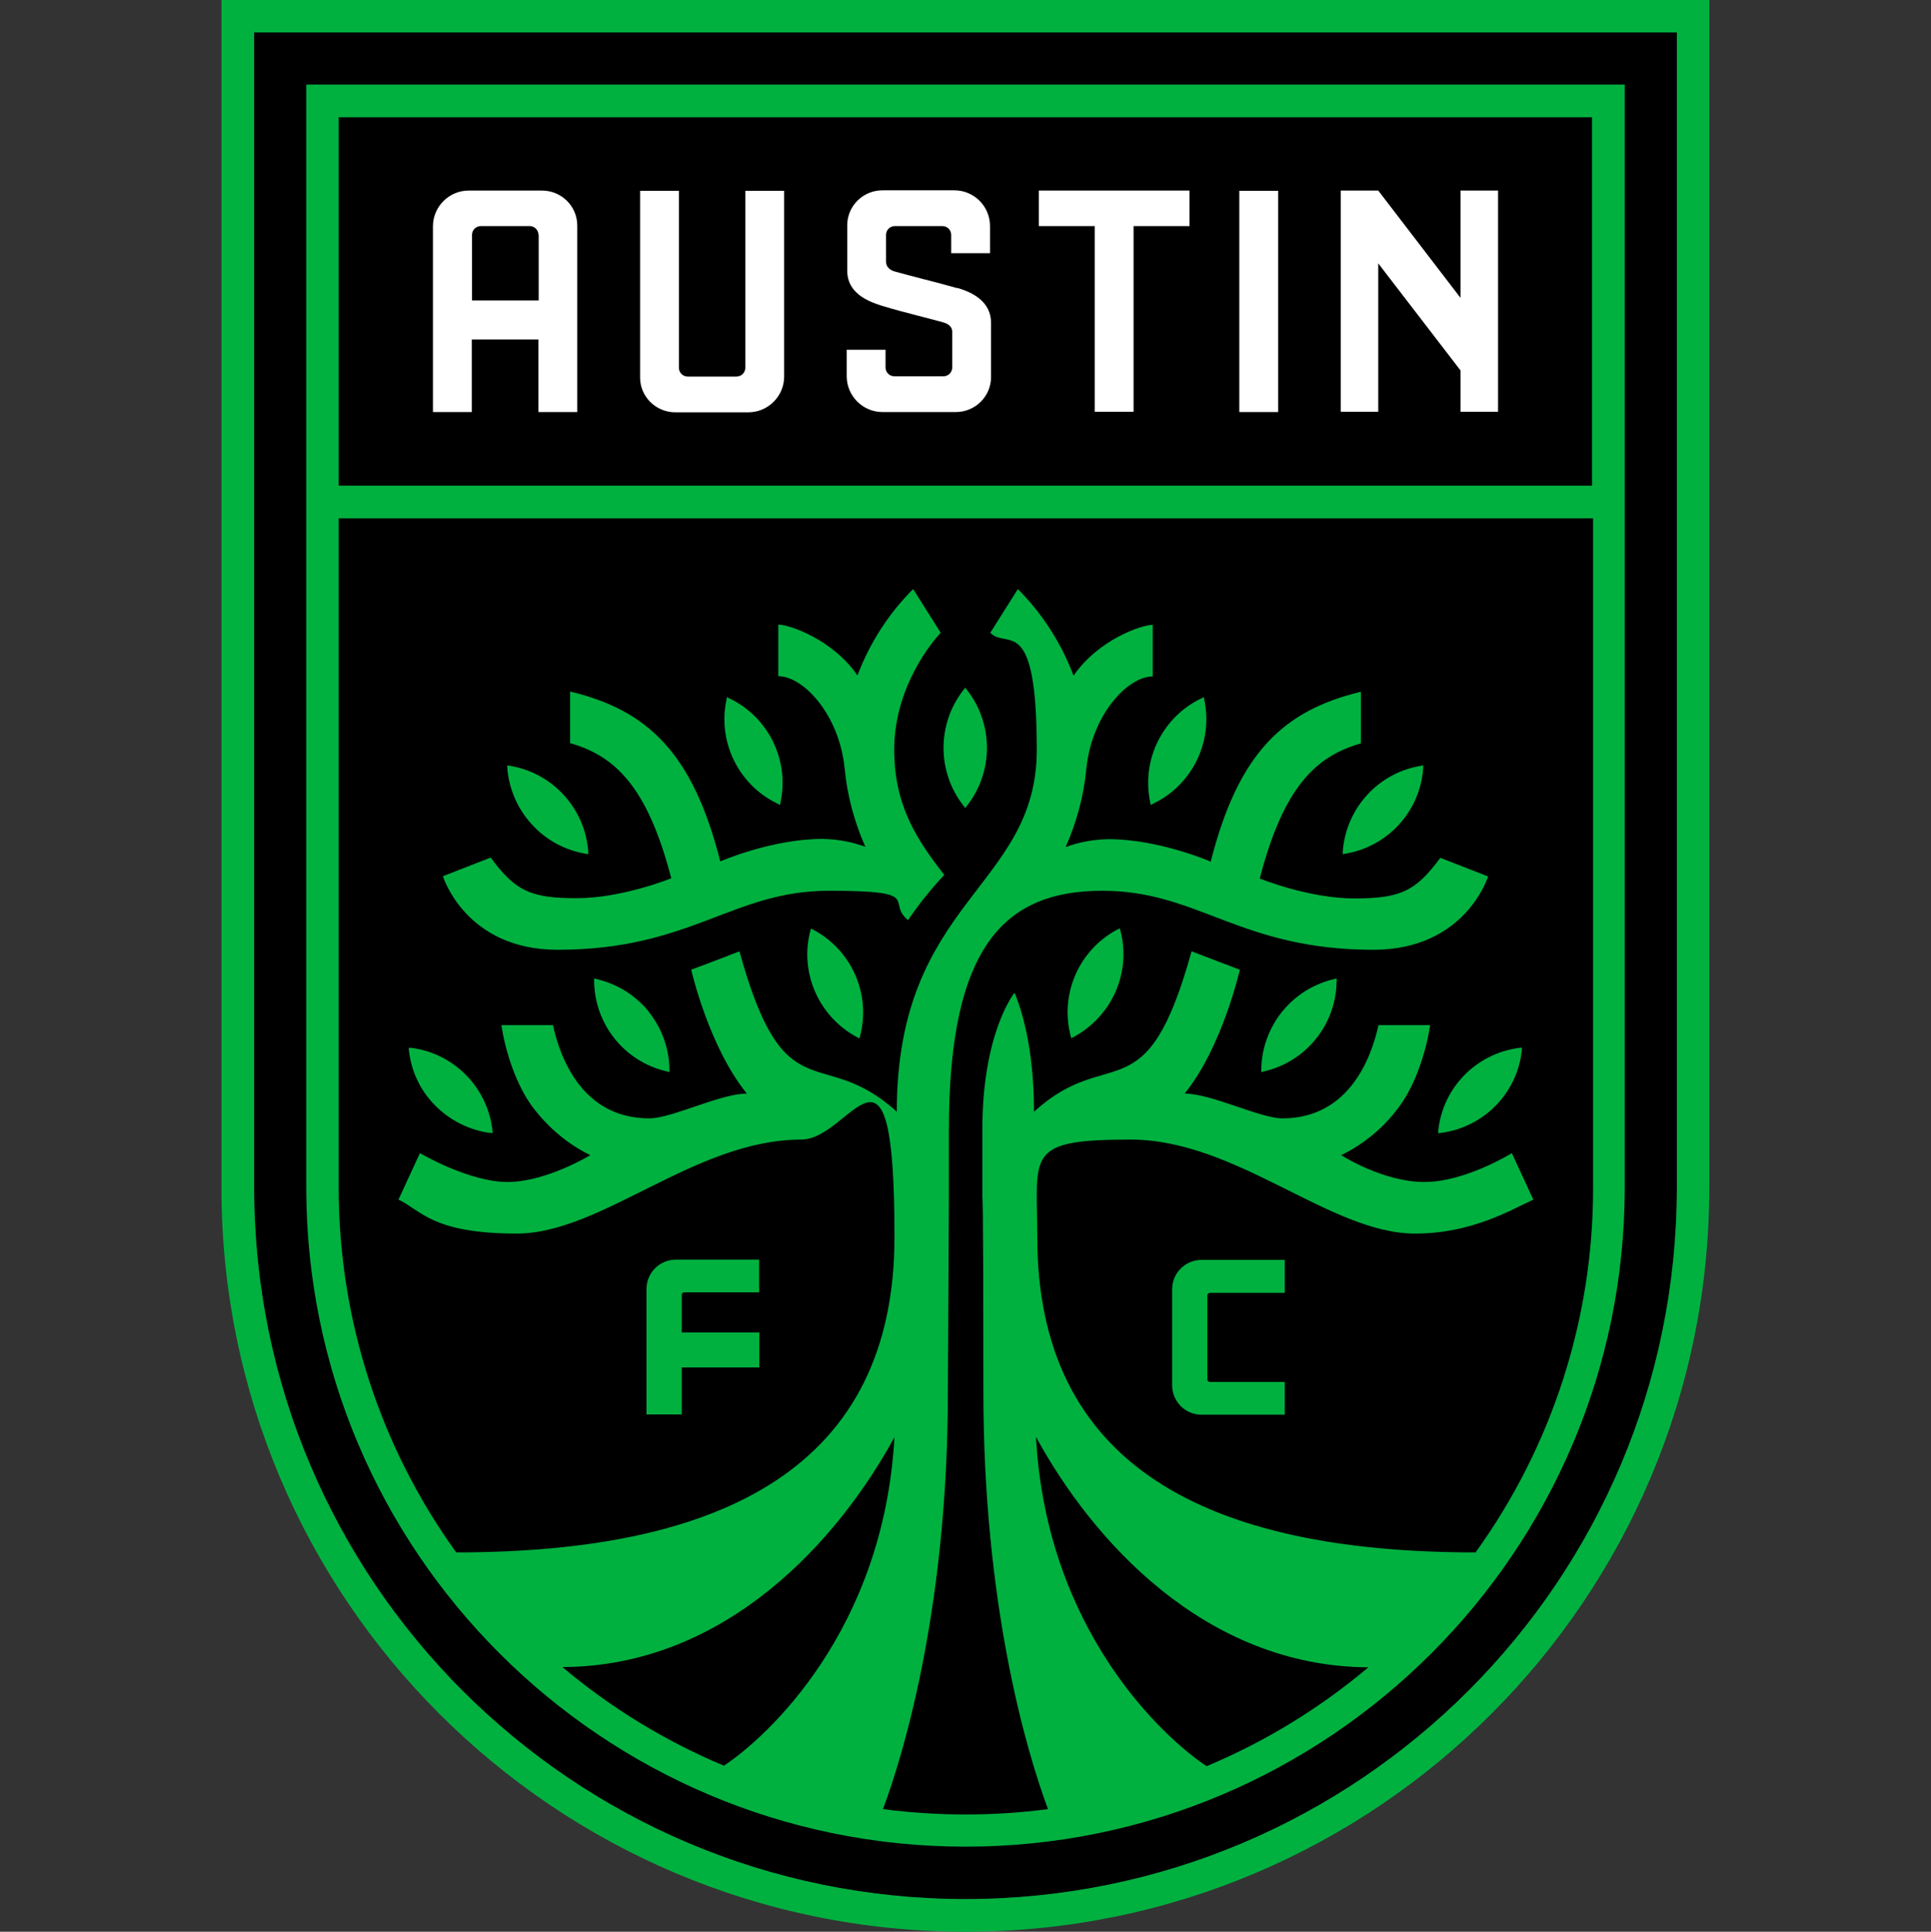 <?xml version="1.0" encoding="UTF-8"?>
<svg xmlns="http://www.w3.org/2000/svg" id="Layer_1" version="1.1" viewBox="0 0 756 756.2">
  <rect x="0" y="0" width="756" height="756.2" fill="#333333" stroke="none"/>
  <!-- Generator: Adobe Illustrator 29.0.1, SVG Export Plug-In . SVG Version: 2.1.0 Build 192)  -->
  <defs>
    <style>
      .st0 {
        fill: #fff;
      }

      .st1 {
        fill: #00b140;
      }
    </style>
  </defs>
  <g id="Badge_Full-Color">
    <path id="BASE" d="M629.7,12.7H99.5v452.2c0,153.8,124.6,278.5,278.4,278.6,153.8,0,278.5-124.6,278.6-278.4h0V12.7h-26.8Z"></path>
    <path id="AUSTIN" class="st0" d="M291.8,74.7h15.2v72.7c0,7.7-6.3,14-14,14h-28.6c-7.6,0-13.8-6.1-13.8-13.6,0-.1,0-.2,0-.4v-72.7h15.2v69.3c0,1.9,1.6,3.4,3.4,3.4,0,0,0,0,0,0h19.1c1.9,0,3.4-1.4,3.5-3.3,0,0,0,0,0,0v-69.3ZM226,88.6v72.7h-15.2v-28.4h-26.1v28.4h-15.2v-72.7c0-7.7,6.3-14,14-14h28.7c7.6,0,13.8,6.1,13.8,13.7,0,.1,0,.2,0,.3ZM210.8,91.9c0-1.9-1.6-3.4-3.4-3.4,0,0,0,0,0,0h-19.1c-1.9,0-3.4,1.4-3.5,3.3,0,0,0,0,0,0v25.8h26.1v-25.8ZM406.7,88.5h21.9v72.7h15.2v-72.7h21.9v-13.9h-59v13.9ZM485.2,161.3h15.2v-86.6h-15.2v86.6ZM374.8,112.8c-4.9-1.4-9.2-2.5-13.5-3.6-3.8-1-7.3-1.9-10.9-2.9-1.7-.4-3.5-1.7-3.5-3.8v-10.6c0-1.9,1.6-3.4,3.4-3.4,0,0,0,0,0,0h18.6c1.9,0,3.4,1.4,3.5,3.3,0,0,0,0,0,0v7.3h15.2v-10.6c0-7.7-6.2-14-14-14h-28.1c-7.6,0-13.8,6.1-13.8,13.7,0,.1,0,.2,0,.3v17.5c0,8.6,7.8,11.9,13.6,13.7,5.6,1.7,9.6,2.7,13.8,3.8,3.1.8,6.2,1.6,10.2,2.7,3,.8,3.5,2.6,3.5,3.6v14.1c0,1.9-1.6,3.4-3.4,3.4,0,0,0,0,0,0h-19.2c-1.9,0-3.4-1.4-3.5-3.3,0,0,0,0,0,0v-7.1h-15.2v10.4c0,7.7,6.3,14,14,14h28.7c7.6,0,13.8-6.1,13.8-13.7,0-.1,0-.2,0-.3v-20.9c0-6.6-4.5-11.2-13.2-13.7ZM571.8,74.6v42l-32.2-42h-14.7v86.6h14.7v-58.1l32.2,41.9v16.2h14.7v-86.6h-14.7Z"></path>
    <path id="TREE" class="st1" d="M266.8,553.7h-13.7v-49.1c0-6.3,5.1-11.5,11.5-11.5h32.6v12.8h-29.2c-.6,0-1.1.4-1.1,1v14.7h30.4v13.7h-30.4v18.3ZM458.9,504.7v37.6c0,6.3,5.1,11.5,11.5,11.5h32.6v-12.8h-29.2c-.6,0-1.1-.4-1.1-1v-32.9c0-.6.6-1,1.1-1h29.2v-12.9h-32.6c-6.3,0-11.5,5.1-11.5,11.5ZM563.1,442.5v1.1c-.1,0,1-.1,1-.1,16.8-2.2,29.9-15.5,31.7-32.3v-1.1c.1,0-1,.1-1,.1-16.8,2.2-29.9,15.5-31.7,32.3ZM514.4,386.1c-1.9.9-3.7,2-5.3,3.2-2.7,1.9-5.1,4.2-7.2,6.8-5.1,6.4-8,14.3-8.1,22.5v1.1l1.1-.3c16.5-3.8,28.2-18.4,28.4-35.3v-1.1l-1.1.3c-2.7.6-5.3,1.6-7.8,2.8h0ZM438.7,364.5l-.3-1.1-1,.5c-14.6,7.8-22.2,24.4-18.5,40.5,0,.3.1.6.2.9l.3,1.1,1-.5c1.5-.8,3-1.7,4.4-2.8,11.7-8.6,17.3-23.2,14.2-37.4-.1-.4-.2-.8-.3-1.2ZM525.6,334.4l1.1-.2c16.7-2.8,29.3-16.6,30.5-33.5v-1.1c0,0-1,.2-1,.2-16.7,2.8-29.2,16.6-30.5,33.5v1.1ZM450.3,314l.2,1.1,1-.5c15.2-7.3,23.5-24.1,20-40.6l-.2-1.1-1,.5c-15.2,7.3-23.5,24.1-20,40.6h0ZM377.9,316.3h0c0,0,0,0,0,0l.7-.9c10.4-13.3,10.4-32,0-45.3l-.7-.9h0l-.7.9c-10.4,13.3-10.4,32,0,45.3l.7.9ZM170.4,432.8c5.8,5.8,13.3,9.6,21.4,10.7h1.1c0,.1-.1-1-.1-1-1.9-16.8-15-30.1-31.7-32.3h-1.1c0-.1.1,1,.1,1,.9,8.2,4.5,15.8,10.3,21.6ZM254.1,396.1c-2.1-2.6-4.5-4.8-7.2-6.8-1.7-1.2-3.5-2.3-5.4-3.2-2.5-1.2-5.1-2.2-7.8-2.8l-1.1-.3v1.1c.2,16.9,11.9,31.5,28.4,35.3l1.1.3v-1.1c-.1-8.2-3-16.1-8.1-22.5ZM318.5,364l-1-.5-.3,1.1c-.1.4-.2.8-.3,1.2-3.5,16,4.1,32.4,18.6,40.2l1,.5.3-1.1c0-.3.1-.6.2-.9,3.7-16.1-3.9-32.7-18.5-40.5ZM208.2,322.7c5.5,6.1,12.9,10.1,21,11.5l1.1.2v-1.1c-1.3-16.9-13.9-30.7-30.6-33.5l-1.1-.2v1.1c.7,8.2,4,15.9,9.6,22ZM304.4,314.6l1,.5.2-1.1c3.5-16.5-4.8-33.3-20-40.6l-1-.5-.2,1.1c-3.5,16.5,4.8,33.3,20,40.6h0ZM218.3,371.8c52.3,0,68.4-23.1,106.2-23.1s22.1,4.2,31,11.5c4.3-6.3,9-12.2,14.2-17.7-10.7-13.7-19.6-27.1-19.6-49s11.9-39,18.2-45.8l-10.8-17.1c-9.6,9.6-17,21.1-21.8,33.8-9.7-14.1-26.7-19.9-31-19.9v20.2c9.8,0,23.9,15,26,36.2,1,10.6,3.8,20.9,8.1,30.6-5.4-2-11-3-16.8-3.1-19.8,0-40,8.8-40,8.8-10.8-42.5-28.4-59.2-58.8-66.5v20.2c17.4,5,30.2,16.7,39.6,52.9,0,0-19.1,7.8-37,7.8s-24-2.7-33.7-15.9l-18.7,7.3s8.8,28.8,44.9,28.8h0ZM119.9,33.1h516.2v431.7c0,142.3-115.8,258.1-258.1,258.1S119.9,607.2,119.9,464.9V33.1ZM350.3,562.4c-21.9,40.2-65.8,89.9-130.1,90.2,19,16,40.3,29,63.2,38.6,16.7-11,62.7-52.8,66.8-128.9ZM535.7,652.7c-64.2-.4-108.2-50-130.1-90.2,4.1,76,50.2,117.9,66.8,128.9,22.9-9.6,44.2-22.6,63.2-38.6ZM132.6,190.1h490.7V45.9H132.6v144.3ZM132.6,464.9c0,51.3,16,101.2,46,142.8,105.5,0,171.6-34.1,171.6-123.5s-16.7-38.1-36.5-38.1c-41.6,0-78.1,36.8-111.4,36.8s-37.6-9.3-46.3-13.3l8.4-18.2s19.1,11.3,34.3,11.3,32.4-10.5,32.4-10.5c-9-4.4-16.7-11-22.7-19-6.2-8.4-10.5-21.2-12.1-31.9h20.2c2.7,12.6,11.4,36.5,37.7,36.5,8.9,0,27.7-9.7,38.2-9.7-14.9-18.3-21.8-48.5-21.8-48.5,0,0,8.7-3.2,18.9-7.2,17.8,64.7,31.9,35.8,61.6,62.8h0c0-83.1,54.8-87.4,54.8-141.7s-11.9-39-18.2-45.8l10.8-17.1c9.6,9.6,17,21.2,21.8,33.9,9.7-14.1,26.6-19.9,31-19.9v20.2c-9.8,0-23.9,15-26,36.2-1,10.6-3.8,20.9-8.1,30.6,5.4-2,11-3,16.8-3.1,19.8,0,40,8.8,40,8.8,10.8-42.5,28.4-59.2,58.8-66.5v20.2c-17.4,5-30.2,16.7-39.6,52.9,0,0,19.1,7.8,37,7.8s24-2.7,33.7-15.9l18.7,7.3s-8.8,28.7-44.9,28.7c-52.3,0-68.4-23.1-106.1-23.1s-60.1,20.9-60.1,93.4v26.7s-.4,73.7-.4,76.1c0,81.8-16.4,139.2-25.4,163.3,21.5,2.8,43.2,2.8,64.6,0-9-24.1-25.3-81.4-25.3-163.3s-.4-76.1-.4-76.1v-26.7c0-38,12.6-53.5,12.6-53.5,7.8,18.8,7.6,42.7,7.6,46.6,29.8-27.1,43.8,2,61.7-62.8,4.9,1.9,18.9,7.2,18.9,7.2,0,0-6.8,30.2-21.6,48.5,10.5,0,29.3,9.6,38.2,9.7,26.3,0,34.9-23.9,37.7-36.5h20.2c-1.6,10.7-5.9,23.6-12.1,31.9-5.9,8.1-13.7,14.6-22.7,19,0,0,16.3,10.5,32.5,10.5s34.3-11.3,34.3-11.3l8.4,18.2c-8.7,4-24.1,13.3-46.3,13.3-33.3,0-69.8-36.8-111.4-36.8s-36.5,5.7-36.5,38.1c0,89.4,66.1,123.5,171.6,123.5,30-41.6,46.1-91.6,46-142.8V202.9H132.6v262ZM669.2,0v464.9c0,160.8-130.3,291.3-291.2,291.3-160.8,0-291.3-130.3-291.3-291.2,0,0,0,0,0-.1V0h582.5ZM656.5,12.7H99.5v452.2c0,153.8,124.7,278.5,278.5,278.5s278.5-124.7,278.5-278.5h0V12.7Z"></path>
  </g>
</svg>
